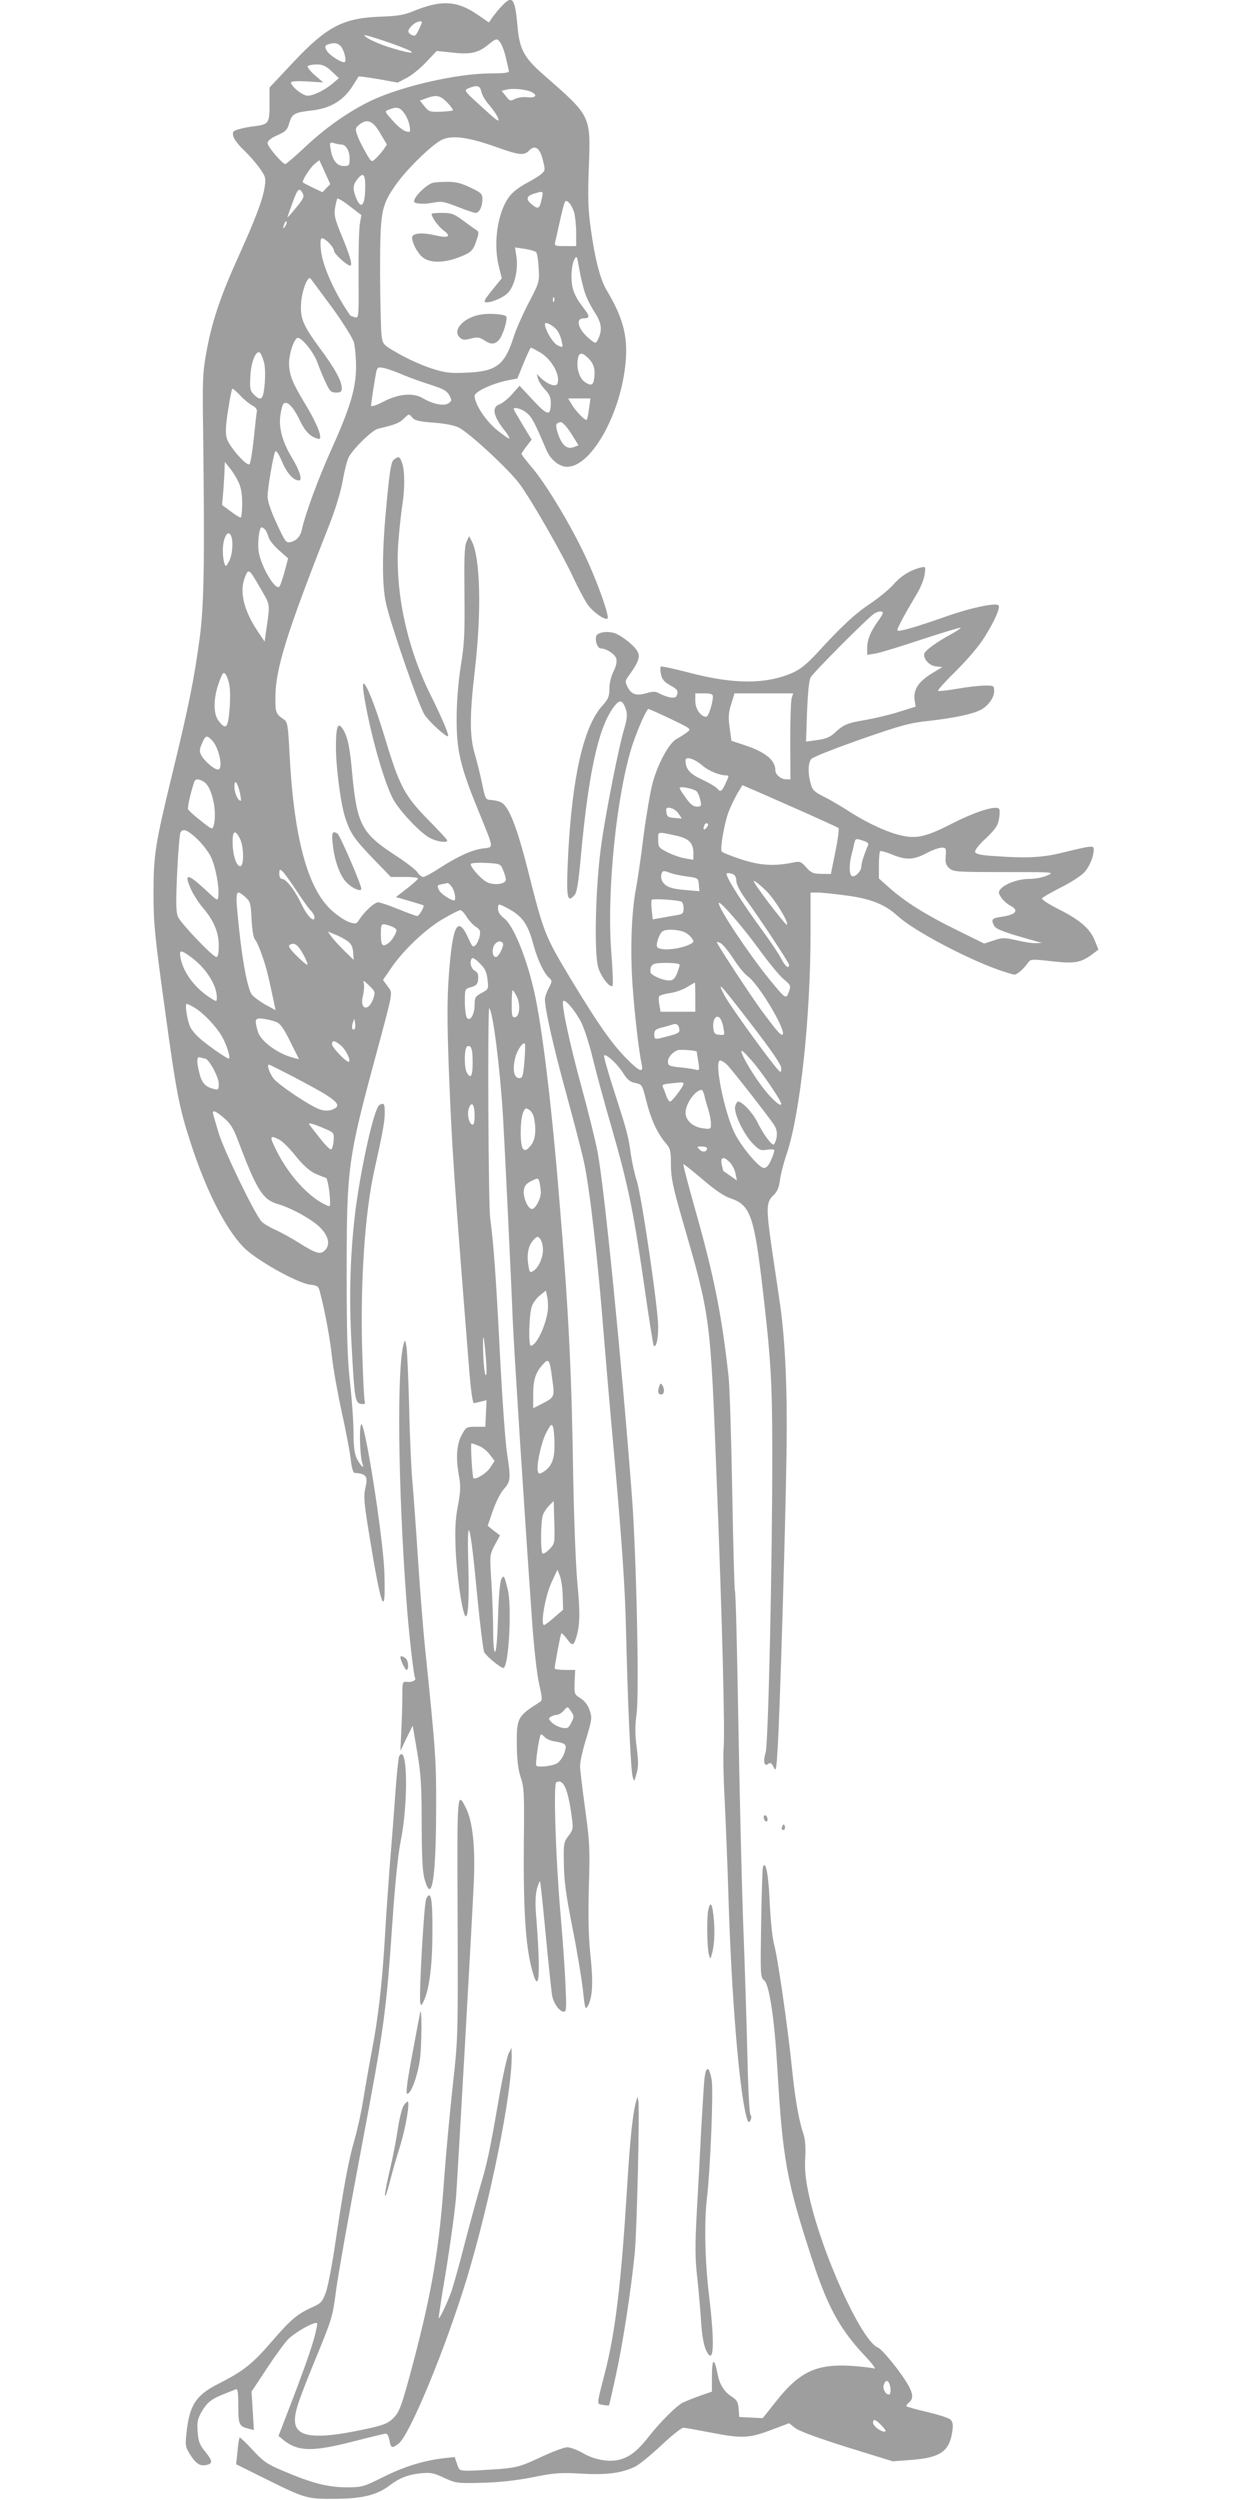 <?xml version="1.0" standalone="no"?>
<!DOCTYPE svg PUBLIC "-//W3C//DTD SVG 20010904//EN"
 "http://www.w3.org/TR/2001/REC-SVG-20010904/DTD/svg10.dtd">
<svg version="1.0" xmlns="http://www.w3.org/2000/svg"
 width="640pt" height="1280pt" viewBox="0 0 640 1280"
 preserveAspectRatio="xMidYMid meet">
<g transform="translate(0,1280) scale(0.1,-0.1)"
fill="#9e9e9e" stroke="none">
<path d="M2572 12772 c-15 -15 -36 -41 -48 -57 l-21 -30 -55 38 c-107 74 -186
79 -329 21 -50 -21 -84 -26 -164 -29 -196 -6 -279 -49 -450 -230 l-125 -133 0
-85 c0 -98 -4 -104 -76 -113 -27 -3 -64 -10 -82 -16 -30 -9 -33 -13 -27 -37 3
-14 28 -46 55 -71 26 -25 62 -66 80 -92 30 -42 32 -51 25 -95 -9 -64 -48 -166
-134 -356 -89 -196 -135 -330 -163 -483 -20 -109 -22 -142 -18 -409 8 -683 5
-889 -18 -1065 -28 -207 -56 -347 -137 -680 -91 -374 -99 -425 -99 -625 0
-152 6 -215 57 -584 60 -438 74 -511 133 -692 78 -242 177 -437 269 -533 62
-65 272 -183 340 -193 42 -5 46 -8 54 -42 27 -104 51 -237 61 -331 6 -58 29
-184 50 -282 22 -97 42 -206 46 -242 4 -37 12 -66 18 -67 61 -4 71 -17 57 -76
-10 -42 -8 -73 19 -238 62 -384 86 -445 78 -197 -6 184 -105 808 -120 757 -10
-32 -4 -168 8 -200 13 -32 -12 -8 -30 29 -11 24 -16 62 -16 132 0 53 -8 165
-17 248 -14 119 -18 239 -18 571 0 537 6 581 151 1117 90 336 86 311 58 349
l-23 32 42 61 c63 92 175 198 263 250 43 25 84 46 90 46 7 0 22 -15 33 -34 12
-19 33 -42 47 -51 22 -14 25 -22 20 -48 -4 -18 -13 -38 -21 -46 -13 -13 -17
-9 -35 31 -56 126 -83 77 -102 -187 -9 -122 -9 -234 0 -480 16 -409 26 -553
106 -1560 7 -82 16 -149 22 -149 5 1 22 4 37 8 l28 7 -3 -68 -3 -68 -49 0
c-48 0 -50 -1 -73 -44 -26 -50 -30 -119 -12 -214 8 -45 7 -76 -7 -149 -13 -69
-15 -123 -11 -222 5 -126 31 -305 47 -336 16 -29 23 64 18 252 -9 293 10 229
46 -159 14 -144 30 -271 35 -282 12 -22 84 -81 98 -81 28 0 45 319 22 405 -18
71 -19 72 -32 50 -7 -12 -14 -87 -17 -194 -3 -103 -9 -176 -15 -178 -6 -2 -10
37 -10 104 0 60 -4 172 -9 250 -9 141 -9 142 17 192 l27 50 -32 24 -31 25 26
76 c15 43 39 93 57 112 35 40 36 52 15 191 -8 55 -24 277 -35 494 -20 395 -33
578 -50 699 -10 67 -14 1087 -5 1078 19 -19 54 -296 70 -548 8 -135 43 -855
50 -1045 6 -144 58 -961 100 -1555 9 -127 24 -262 35 -310 17 -77 18 -86 3
-95 -114 -72 -118 -81 -117 -218 1 -80 7 -128 20 -167 17 -49 19 -83 16 -330
-3 -331 8 -523 39 -644 40 -158 49 -46 23 279 -4 51 -2 96 5 124 7 23 14 41
16 39 2 -2 15 -125 29 -273 14 -149 29 -287 32 -307 6 -43 38 -88 61 -88 13 0
14 18 8 143 -3 78 -15 243 -26 367 -24 282 -36 654 -21 664 34 21 58 -28 77
-159 11 -79 11 -80 -14 -114 -25 -33 -26 -41 -24 -145 1 -86 11 -159 43 -321
23 -115 47 -259 54 -320 11 -102 13 -108 26 -85 24 44 28 120 13 260 -10 97
-12 195 -8 350 6 197 4 231 -19 398 -14 101 -26 201 -26 221 0 21 14 85 32
141 29 97 30 106 17 144 -9 26 -26 48 -47 61 -32 20 -32 22 -30 83 l3 62 -52
0 c-29 0 -53 3 -53 8 0 17 30 175 34 179 2 3 14 -9 27 -26 29 -39 35 -39 48 1
21 67 22 129 7 284 -8 90 -17 323 -21 534 -8 545 -24 867 -71 1425 -40 494
-89 894 -130 1073 -41 178 -108 339 -155 372 -18 14 -29 30 -29 46 0 29 1 29
48 4 76 -40 104 -79 133 -186 21 -79 55 -150 83 -173 13 -11 13 -17 -4 -49
-11 -20 -20 -47 -20 -59 0 -50 44 -246 111 -489 39 -143 79 -297 89 -344 29
-133 72 -507 100 -870 6 -74 32 -385 60 -690 36 -412 50 -624 55 -825 8 -359
24 -726 34 -761 8 -29 8 -29 20 15 10 33 10 64 1 133 -9 67 -9 110 -1 171 15
102 -1 825 -24 1122 -51 675 -141 1577 -175 1755 -11 58 -47 204 -80 325 -61
222 -105 425 -97 448 6 17 56 -39 90 -102 16 -28 44 -115 63 -194 19 -78 62
-236 96 -352 83 -289 110 -420 164 -790 25 -176 48 -322 51 -325 12 -13 23 33
23 96 0 94 -85 672 -110 749 -11 33 -24 94 -30 135 -13 95 -19 117 -87 328
-31 95 -53 175 -50 178 10 10 69 -44 98 -91 21 -34 36 -45 62 -50 34 -7 35 -8
56 -92 24 -94 55 -163 98 -214 26 -30 28 -40 28 -113 1 -68 10 -112 57 -276
147 -508 145 -491 178 -1355 28 -704 42 -1276 35 -1355 -3 -36 -1 -153 5 -260
5 -107 15 -337 20 -510 15 -497 54 -972 91 -1115 9 -33 12 -36 21 -22 6 12 6
22 0 30 -5 7 -12 138 -15 292 -4 154 -13 465 -22 690 -8 226 -19 697 -25 1049
-6 351 -13 643 -17 649 -3 5 -9 235 -14 511 -5 275 -13 542 -19 591 -35 316
-75 513 -168 843 -38 133 -66 242 -63 242 3 0 48 -36 99 -79 61 -53 109 -85
141 -96 102 -34 122 -87 166 -465 41 -352 49 -475 49 -825 1 -542 -20 -1504
-34 -1548 -14 -46 -7 -75 14 -58 10 8 16 5 27 -17 12 -25 14 -16 21 103 11
178 40 1142 45 1509 5 307 -6 564 -32 750 -8 56 -26 178 -40 271 -33 227 -33
259 3 293 21 20 30 40 35 77 3 28 19 91 36 140 69 210 121 696 121 1132 l0
203 38 0 c20 0 86 -7 145 -15 125 -16 199 -46 262 -104 79 -73 341 -213 513
-275 40 -14 79 -26 86 -26 14 0 47 29 69 60 14 20 17 20 125 8 118 -13 148 -7
211 41 l25 19 -18 45 c-23 60 -76 107 -186 162 -50 25 -88 50 -85 56 4 5 46
29 94 54 49 24 102 58 119 75 29 29 52 82 52 122 0 20 -11 19 -162 -18 -102
-25 -181 -29 -347 -17 -67 4 -94 10 -98 20 -4 9 17 36 55 71 49 47 61 65 67
99 4 23 4 46 1 51 -12 20 -115 -11 -228 -68 -142 -73 -190 -85 -267 -69 -70
14 -178 63 -271 123 -39 25 -97 60 -130 76 -50 25 -61 35 -69 67 -15 51 -14
106 2 126 6 10 119 54 252 101 209 73 254 85 350 95 125 14 223 34 265 56 39
20 70 62 70 96 0 28 -2 29 -46 29 -26 0 -89 -7 -141 -16 -52 -9 -97 -14 -100
-11 -3 4 39 50 94 104 60 60 118 128 147 176 51 82 79 148 68 158 -15 14 -143
-13 -267 -57 -157 -55 -242 -80 -250 -72 -5 5 30 71 99 187 19 31 37 75 40 99
6 42 6 42 -21 36 -52 -13 -101 -43 -139 -87 -22 -25 -74 -67 -116 -96 -79 -52
-149 -117 -274 -254 -53 -57 -86 -84 -127 -102 -134 -59 -299 -59 -525 0 -79
21 -146 35 -149 32 -3 -4 -3 -21 1 -39 5 -25 16 -39 46 -56 41 -23 44 -29 34
-55 -6 -16 -45 -10 -91 14 -18 10 -32 9 -63 0 -52 -15 -76 -7 -96 30 -14 28
-14 33 3 56 70 98 70 116 7 172 -26 22 -61 45 -79 50 -40 11 -85 3 -92 -15 -8
-23 6 -64 23 -64 29 0 74 -30 80 -54 3 -15 -2 -39 -15 -64 -12 -24 -21 -60
-21 -88 0 -39 -5 -53 -36 -87 -95 -105 -154 -360 -175 -761 -11 -223 -6 -254
33 -208 12 12 20 67 32 197 38 417 88 650 162 756 31 45 46 49 62 14 16 -34
15 -60 -3 -120 -25 -80 -92 -417 -115 -580 -31 -210 -40 -571 -16 -642 16 -49
60 -103 72 -90 4 3 1 79 -6 169 -25 314 28 822 110 1070 28 82 71 178 80 178
4 0 55 -23 114 -51 106 -51 106 -51 84 -68 -13 -10 -36 -25 -53 -34 -38 -19
-97 -126 -124 -227 -11 -41 -32 -163 -46 -270 -13 -107 -31 -229 -39 -271 -23
-119 -30 -316 -17 -499 11 -151 32 -335 47 -402 9 -44 -14 -34 -81 35 -75 77
-143 174 -275 392 -141 234 -145 244 -226 565 -56 222 -98 331 -137 351 -12 7
-35 12 -51 13 -29 1 -31 3 -47 81 -9 44 -26 112 -37 151 -28 92 -28 198 -1
431 35 300 29 577 -16 663 l-13 25 -14 -30 c-10 -23 -12 -86 -10 -266 2 -201
0 -255 -19 -370 -13 -84 -21 -183 -21 -264 -1 -164 18 -247 106 -463 88 -217
86 -198 29 -206 -58 -8 -124 -38 -220 -99 -39 -26 -78 -47 -86 -47 -8 0 -22
11 -30 24 -9 13 -55 49 -104 81 -188 122 -206 160 -233 459 -10 111 -25 171
-52 203 -19 24 -28 -5 -28 -99 0 -112 25 -299 49 -369 26 -78 47 -107 144
-208 l88 -91 69 0 c39 0 70 -3 70 -8 0 -4 -25 -27 -56 -51 l-57 -44 69 -20
c38 -11 70 -21 72 -22 7 -5 -22 -55 -32 -55 -6 0 -49 16 -96 35 -47 19 -93 35
-104 35 -19 0 -70 -47 -97 -89 -14 -22 -17 -23 -52 -12 -20 7 -59 33 -87 58
-126 113 -196 375 -218 812 -7 136 -10 155 -28 167 -42 29 -44 35 -44 110 0
148 55 326 275 884 32 81 60 173 70 230 9 52 23 106 31 120 25 46 121 139 150
145 86 20 109 29 132 52 25 25 26 25 42 6 13 -16 33 -21 109 -27 59 -4 107
-14 130 -25 56 -29 258 -216 312 -290 61 -82 223 -366 278 -486 23 -49 54
-107 68 -128 26 -38 85 -81 103 -75 14 5 -50 187 -114 322 -74 158 -197 362
-268 447 -32 38 -58 71 -58 75 0 3 12 21 26 39 l26 34 -46 76 c-25 42 -46 78
-46 80 0 14 42 2 68 -20 26 -22 41 -51 99 -188 22 -51 66 -87 107 -87 118 0
264 250 296 506 19 150 -5 250 -95 400 -32 53 -61 167 -81 319 -13 93 -15 162
-9 311 9 264 13 257 -233 472 -99 87 -122 130 -132 245 -13 146 -26 164 -78
109z m-412 -87 c0 -2 -7 -20 -17 -39 -13 -29 -19 -33 -35 -25 -23 12 -23 24 2
49 18 18 50 28 50 15z m-61 -145 c28 -16 -6 -12 -83 11 -75 22 -141 52 -151
68 -5 10 203 -61 234 -79z m465 38 c8 -13 20 -45 26 -73 6 -27 13 -57 15 -65
4 -13 -12 -15 -98 -16 -170 -1 -452 -66 -606 -139 -113 -54 -232 -137 -337
-236 -52 -49 -99 -89 -103 -89 -15 0 -91 89 -91 107 0 12 17 26 49 40 43 19
52 27 62 63 14 47 26 54 112 64 102 11 169 53 219 136 12 19 23 37 24 38 1 2
47 -4 101 -13 l99 -18 44 23 c25 12 70 48 101 81 l55 58 77 -8 c95 -11 135 -2
184 38 46 37 49 37 67 9z m-821 -13 c17 -16 32 -73 23 -82 -10 -10 -81 34 -93
58 -11 20 -10 25 5 31 28 11 50 9 65 -7z m-45 -130 l37 -35 -30 -26 c-43 -36
-100 -64 -130 -64 -26 0 -85 48 -85 68 0 6 32 8 83 5 l82 -5 -43 37 c-23 20
-40 41 -36 46 3 5 23 9 45 9 31 0 47 -7 77 -35z m767 -106 c4 -17 22 -48 41
-68 18 -21 38 -50 44 -66 9 -23 -4 -15 -68 44 -108 97 -110 99 -81 110 43 17
57 13 64 -20z m258 -1 c31 -16 19 -30 -20 -26 -22 3 -50 -1 -65 -8 -25 -13
-28 -12 -48 14 l-22 27 29 7 c32 7 100 0 126 -14z m-433 -53 c18 -19 31 -37
29 -40 -3 -2 -31 -6 -63 -7 -54 -2 -60 0 -82 27 l-24 30 33 12 c52 19 71 15
107 -22z m-220 -55 c12 -16 24 -45 27 -64 5 -33 4 -35 -20 -28 -14 4 -44 28
-67 55 -42 47 -42 47 -18 56 39 16 56 12 78 -19z m-123 -103 l34 -57 -19 -28
c-11 -15 -29 -35 -40 -45 -20 -19 -21 -18 -51 35 -17 29 -36 68 -42 87 -11 31
-10 36 11 53 40 32 70 20 107 -45z m583 -66 c131 -47 152 -49 180 -21 30 30
55 12 70 -52 12 -49 12 -52 -11 -71 -13 -10 -45 -30 -70 -43 -26 -13 -60 -37
-77 -54 -68 -68 -100 -238 -69 -370 l16 -65 -27 -33 c-15 -19 -36 -44 -46 -58
-11 -13 -17 -26 -14 -29 13 -13 93 18 119 46 34 36 53 119 43 185 l-7 47 49
-7 c27 -4 53 -12 59 -17 5 -5 11 -42 13 -82 4 -71 3 -74 -51 -177 -30 -58 -65
-136 -77 -175 -46 -145 -89 -177 -242 -183 -84 -4 -108 -1 -180 22 -46 15
-120 48 -165 74 -81 46 -83 48 -89 92 -4 25 -7 169 -8 320 0 320 5 346 82 456
56 79 180 200 232 227 51 26 132 16 270 -32z m-783 9 c24 0 43 -32 43 -71 0
-37 -2 -39 -30 -39 -35 0 -58 29 -67 86 -6 35 -5 37 18 31 13 -4 29 -7 36 -7z
m-76 -223 l-20 -21 -51 24 c-27 13 -50 25 -50 27 0 15 37 72 58 91 l27 22 28
-61 28 -62 -20 -20z m199 10 c0 -98 -20 -124 -46 -62 -19 47 -18 68 7 99 28
35 39 25 39 -37z m-320 -37 c9 -17 3 -29 -37 -77 -26 -32 -44 -51 -41 -43 3 8
15 43 28 78 24 66 33 74 50 42z m1225 -22 c-12 -57 -18 -61 -48 -38 -36 28
-34 45 6 58 48 15 49 15 42 -20z m-932 -131 c-5 -23 -8 -142 -7 -265 1 -222 1
-222 -20 -216 -12 4 -21 7 -22 8 -80 114 -144 257 -151 337 -4 42 -2 59 6 59
17 0 61 -46 61 -64 0 -15 67 -76 83 -76 14 0 -2 54 -45 157 -33 80 -38 101
-33 136 4 23 9 45 12 50 2 4 31 -13 64 -39 l59 -45 -7 -42z m1097 54 c5 -20
10 -66 10 -103 l0 -68 -56 0 c-53 0 -56 1 -51 23 3 12 15 66 27 120 22 94 23
97 41 81 11 -9 23 -33 29 -53z m-1479 -68 c-12 -20 -14 -14 -5 12 4 9 9 14 11
11 3 -2 0 -13 -6 -23z m1534 -342 c8 -26 31 -72 51 -102 36 -56 39 -92 13
-142 -9 -17 -12 -16 -42 9 -57 47 -73 104 -29 104 32 0 33 11 3 49 -50 64 -65
102 -65 166 0 33 6 71 14 85 13 24 14 22 26 -48 7 -41 20 -95 29 -121z m-1296
-74 c57 -78 106 -157 113 -180 6 -23 11 -80 11 -127 -1 -111 -30 -207 -128
-425 -67 -149 -133 -329 -149 -405 -7 -35 -27 -58 -57 -65 -24 -6 -28 -1 -72
94 -30 64 -47 115 -47 139 0 42 29 210 39 230 5 8 18 -11 35 -52 26 -60 58
-96 87 -96 19 0 3 52 -36 116 -48 79 -68 152 -60 213 3 26 10 53 14 60 16 25
50 -7 84 -77 22 -47 42 -72 65 -86 18 -10 36 -16 39 -12 12 12 -18 85 -74 177
-67 111 -82 149 -83 209 0 51 27 130 45 130 22 0 82 -75 100 -126 10 -27 28
-73 42 -101 21 -46 28 -53 54 -53 23 0 29 4 29 23 -1 37 -33 97 -113 205 -88
120 -101 153 -95 236 6 64 34 135 48 120 4 -5 53 -71 109 -147z m1138 31 c-3
-8 -6 -5 -6 6 -1 11 2 17 5 13 3 -3 4 -12 1 -19z m15 -149 c10 -13 21 -39 24
-57 7 -33 7 -33 -21 -20 -24 11 -65 79 -65 109 0 15 44 -7 62 -32z m-86 -114
c59 -35 104 -116 88 -159 -7 -19 -47 -6 -83 27 l-23 22 7 -25 c4 -14 20 -39
36 -55 21 -22 29 -41 29 -65 0 -72 -14 -71 -90 10 l-70 75 -37 -42 c-21 -24
-50 -47 -65 -53 -42 -14 -33 -60 24 -132 17 -21 28 -41 26 -43 -2 -3 -31 17
-63 43 -58 47 -114 132 -115 175 0 21 89 63 167 79 l52 10 32 79 c18 44 35 79
37 79 3 0 24 -11 48 -25z m-1415 -48 c7 -25 8 -69 4 -114 -7 -80 -18 -90 -56
-52 -18 18 -21 30 -17 93 3 72 28 133 48 121 5 -3 15 -25 21 -48z m1662 18
c28 -28 36 -58 29 -104 -5 -35 -17 -38 -49 -16 -26 19 -42 68 -35 113 5 39 21
41 55 7z m-948 -85 c39 -16 104 -39 145 -52 59 -19 78 -29 90 -51 14 -26 14
-29 -3 -41 -22 -17 -79 -6 -132 25 -50 30 -125 23 -205 -19 -35 -18 -60 -26
-60 -19 0 14 18 130 26 171 6 25 9 28 38 22 17 -3 63 -19 101 -36z m-834 -106
c18 -20 46 -42 61 -50 16 -8 25 -20 23 -31 -2 -10 -9 -73 -16 -141 -7 -67 -17
-126 -22 -129 -16 -10 -105 93 -116 133 -7 27 -6 65 7 145 9 60 19 109 22 109
4 0 22 -16 41 -36z m1785 -66 c-4 -29 -9 -55 -12 -57 -7 -7 -57 44 -77 79
l-18 30 57 0 57 0 -7 -52z m-119 -90 c11 -13 30 -40 42 -61 l23 -37 -24 -9
c-34 -13 -60 8 -80 65 -12 36 -13 51 -5 56 18 11 22 10 44 -14z m-1677 -284
c14 -29 20 -61 20 -112 0 -40 -4 -72 -8 -72 -4 0 -28 14 -51 32 l-44 32 7 80
c3 45 6 95 6 111 l1 30 24 -30 c14 -16 34 -48 45 -71z m138 -246 c5 -7 13 -24
17 -38 3 -14 27 -44 53 -67 l47 -42 -18 -68 c-10 -37 -22 -72 -27 -77 -20 -20
-92 100 -105 177 -8 42 2 127 14 127 5 0 13 -6 19 -12z m-174 -34 c11 -30 6
-95 -11 -127 -15 -29 -17 -30 -24 -12 -4 11 -8 39 -8 62 -1 69 27 119 43 77z
m151 -269 c50 -87 49 -71 26 -225 l-6 -45 -39 58 c-70 107 -91 201 -61 274 18
44 20 42 80 -62z m3185 -124 c0 -4 -11 -23 -25 -42 -37 -51 -55 -94 -55 -135
l0 -37 43 7 c23 4 129 36 236 72 107 35 196 62 199 60 2 -3 -19 -17 -48 -33
-71 -38 -130 -81 -137 -98 -9 -26 24 -63 59 -67 l33 -3 -57 -35 c-66 -40 -93
-83 -85 -135 l5 -33 -86 -27 c-48 -15 -124 -33 -169 -41 -93 -15 -115 -24
-159 -66 -24 -22 -45 -31 -89 -37 l-58 -8 5 152 c4 95 10 160 18 176 14 26
298 311 327 328 22 13 43 14 43 2z m-3345 -373 c4 -22 4 -78 0 -125 -8 -92
-19 -103 -57 -52 -27 36 -25 118 3 194 19 52 23 57 35 41 7 -10 16 -36 19 -58z
m2475 -54 c0 -34 -23 -104 -34 -104 -28 0 -56 41 -56 80 l0 40 45 0 c34 0 45
-4 45 -16z m404 -6 c-5 -13 -8 -112 -8 -220 l1 -198 -23 0 c-25 0 -54 24 -54
45 0 53 -50 94 -158 130 l-67 22 -9 67 c-8 54 -6 78 8 122 l17 54 150 0 150 0
-7 -22z m-2967 -220 c36 -39 57 -148 29 -148 -19 0 -68 42 -85 72 -11 21 -10
31 3 61 18 43 25 45 53 15z m2510 -128 c29 -26 87 -50 121 -50 16 0 15 -2 -5
-45 -18 -39 -25 -42 -42 -21 -7 8 -41 28 -77 45 -63 29 -84 54 -84 98 0 23 46
8 87 -27z m-2550 -85 c39 -28 66 -152 47 -222 -6 -22 -9 -21 -66 25 -33 26
-63 52 -65 59 -4 10 13 85 32 141 6 16 26 15 52 -3z m181 -52 c5 -24 7 -43 5
-43 -15 0 -32 39 -33 70 0 43 14 29 28 -27z m2847 -83 c116 -51 213 -96 218
-99 4 -4 -3 -59 -16 -122 l-23 -114 -49 1 c-41 0 -52 5 -77 33 -25 29 -34 32
-61 26 -103 -21 -170 -17 -269 14 -54 18 -100 36 -103 42 -9 14 14 145 35 201
10 27 30 68 44 93 l27 45 32 -14 c18 -7 127 -55 242 -106z m-508 88 c7 -7 15
-28 19 -46 6 -29 4 -32 -18 -32 -18 0 -34 13 -56 44 -18 24 -32 47 -32 51 0
12 72 -3 87 -17z m-92 -115 l16 -24 -38 3 c-33 3 -38 7 -41 29 -3 23 0 26 22
22 14 -3 32 -16 41 -30z m144 -69 c-15 -18 -22 -13 -13 10 3 9 10 13 16 10 5
-3 4 -12 -3 -20z m-2609 -60 c26 -25 58 -66 70 -92 24 -49 43 -154 38 -199 -3
-28 -3 -28 -70 35 -90 83 -108 82 -68 -6 11 -23 37 -64 59 -90 56 -66 81 -125
81 -194 0 -38 -4 -58 -12 -58 -18 0 -182 172 -197 206 -10 25 -11 74 -4 226 5
106 13 199 17 206 13 22 36 13 86 -34z m219 1 c20 -41 21 -140 1 -140 -20 0
-39 58 -39 123 -1 60 14 66 38 17z m2239 15 c60 -14 82 -37 82 -88 l0 -34 -42
7 c-24 4 -64 18 -90 31 -45 23 -48 27 -48 64 0 45 -9 43 98 20z m976 -49 c-21
-48 -33 -88 -34 -107 0 -25 -34 -59 -49 -49 -13 8 -14 58 -2 105 5 19 12 47
15 62 6 25 8 26 41 15 27 -8 34 -15 29 -26z m398 -54 c-3 -34 1 -46 18 -62 21
-19 37 -20 282 -20 254 0 259 0 221 -17 -21 -10 -63 -18 -93 -18 -57 0 -125
-25 -148 -53 -11 -13 -11 -20 4 -42 9 -14 30 -33 45 -41 49 -25 32 -47 -43
-58 -50 -7 -55 -14 -38 -46 10 -18 52 -34 210 -78 l35 -10 -32 -1 c-17 -1 -62
6 -99 15 -61 14 -72 14 -116 -1 l-49 -16 -142 70 c-153 75 -262 143 -344 216
l-53 47 0 67 c0 37 3 70 6 73 3 3 33 -5 66 -19 70 -28 107 -26 178 12 25 13
56 24 70 25 24 0 25 -3 22 -43z m-2266 -72 c8 -19 14 -41 14 -49 0 -23 -62
-31 -98 -12 -30 16 -82 74 -82 92 0 5 34 8 76 6 75 -4 76 -4 90 -37z m-1059
-104 c31 -47 64 -94 75 -104 10 -10 18 -25 18 -33 0 -32 -38 6 -67 68 -34 71
-78 128 -99 128 -8 0 -14 10 -14 26 0 23 2 25 15 14 9 -7 41 -52 72 -99z
m1920 88 c15 -6 53 -13 83 -17 54 -7 55 -8 58 -41 l3 -34 -70 6 c-76 6 -105
17 -121 47 -10 19 -4 50 10 50 5 0 21 -5 37 -11z m317 -5 c9 -4 16 -18 16 -34
0 -17 17 -50 43 -87 71 -96 227 -332 227 -343 0 -24 -21 -7 -41 33 -12 23 -50
80 -84 127 -104 141 -195 283 -195 305 0 7 15 6 34 -1z m170 -86 c46 -47 116
-162 105 -173 -3 -2 -44 48 -92 111 -48 63 -83 114 -77 114 6 0 35 -24 64 -52z
m-1610 20 c15 -21 22 -68 11 -68 -17 0 -66 33 -75 49 -14 27 -13 29 13 34 12
2 25 5 29 6 4 0 14 -9 22 -21z m-1058 -51 c25 -22 28 -31 32 -113 3 -56 9 -95
18 -105 8 -9 25 -48 38 -87 21 -60 31 -103 62 -250 l5 -24 -52 28 c-28 16 -59
39 -69 51 -21 27 -47 158 -66 338 -21 201 -20 207 32 162z m2232 -23 c6 -2 12
-17 12 -33 0 -26 -4 -31 -32 -36 -18 -3 -54 -9 -79 -14 l-47 -8 -5 46 c-3 25
-3 49 0 54 4 7 122 0 151 -9z m398 -244 c48 -66 104 -135 126 -153 37 -31 38
-34 27 -65 -14 -40 -17 -37 -99 63 -105 129 -261 363 -260 391 1 19 121 -119
206 -236z m-1887 119 c17 -6 31 -15 31 -21 0 -15 -22 -52 -39 -65 -32 -25 -41
-15 -41 42 0 59 1 60 49 44z m1510 -34 c24 -12 48 -43 39 -50 -40 -33 -173
-49 -184 -22 -6 17 13 69 29 79 20 13 86 9 116 -7z m-1729 -44 c18 -13 26 -29
28 -57 l3 -39 -46 45 c-26 25 -56 58 -67 73 l-20 28 38 -16 c22 -8 50 -24 64
-34z m795 -11 c7 -12 -22 -70 -36 -70 -16 0 -22 30 -11 56 12 24 36 32 47 14z
m1181 -80 c24 -38 57 -78 73 -89 56 -40 198 -278 178 -298 -8 -7 -29 17 -107
122 -56 76 -230 342 -230 351 0 3 9 0 21 -6 11 -6 40 -42 65 -80z m-2204 25
c15 -27 25 -52 22 -54 -2 -3 -27 17 -54 44 -35 35 -46 51 -37 57 23 15 42 2
69 -47z m-576 -14 c75 -53 133 -143 134 -204 0 -27 0 -27 -27 -10 -81 49 -144
132 -158 206 -9 45 -1 46 51 8z m1520 -116 c6 -49 5 -50 -30 -69 -32 -17 -36
-23 -36 -61 0 -50 -24 -89 -40 -65 -5 8 -10 45 -10 81 0 66 0 66 33 75 26 8
33 15 35 41 2 24 -2 34 -17 43 -20 10 -29 49 -14 64 4 4 22 -8 40 -27 26 -25
35 -44 39 -82z m984 75 c0 -6 -7 -26 -14 -45 -11 -26 -21 -35 -39 -35 -36 0
-97 28 -97 44 0 40 11 46 81 46 41 0 69 -4 69 -10z m-1569 -173 c-23 -68 -71
-57 -53 13 5 22 8 51 5 63 -5 20 -2 19 27 -9 31 -30 32 -34 21 -67z m1649 8
l0 -75 -89 0 -89 0 -6 35 c-4 20 -4 39 -1 44 3 5 27 12 53 16 26 3 66 17 88
30 21 13 40 24 42 24 1 1 2 -33 2 -74z m294 -149 c99 -129 146 -198 146 -215
0 -22 -2 -23 -14 -11 -45 48 -248 330 -276 382 -44 85 -26 65 144 -156z
m-1209 153 c21 -39 16 -103 -7 -107 -16 -3 -18 5 -18 67 0 39 2 71 5 71 2 0
12 -14 20 -31z m-1648 -59 c44 -26 109 -95 138 -144 26 -45 48 -116 36 -116
-11 0 -121 77 -154 109 -16 14 -35 37 -42 51 -16 32 -30 120 -19 120 5 0 23
-9 41 -20z m2707 -103 c7 -38 7 -38 -21 -35 -24 2 -28 8 -31 36 -4 41 15 70
33 50 7 -7 16 -30 19 -51z m-2291 31 c22 -8 39 -32 73 -101 l45 -90 -28 7
c-80 20 -169 85 -183 135 -18 64 -15 70 28 65 20 -3 50 -10 65 -16z m403 -36
c-12 -11 -18 7 -10 30 l8 23 4 -23 c2 -13 1 -26 -2 -30z m1662 0 c3 -21 -2
-24 -100 -48 -25 -5 -28 -3 -28 20 0 21 6 27 43 36 23 6 47 13 52 15 18 6 30
-1 33 -23z m-1736 -82 c26 -20 55 -76 45 -86 -8 -9 -87 72 -87 89 0 22 12 21
42 -3z m943 -84 c-6 -73 -10 -86 -25 -86 -30 0 -38 45 -20 112 11 36 38 74 47
64 3 -2 2 -43 -2 -90z m-265 -8 c0 -68 -10 -85 -30 -49 -15 28 -13 128 3 134
20 7 27 -14 27 -85z m1147 58 c0 0 4 -23 8 -50 7 -44 6 -48 -11 -43 -11 3 -47
9 -81 12 -57 6 -63 9 -63 29 0 23 22 48 50 59 12 5 90 -1 97 -7z m296 -63 c57
-71 137 -190 137 -205 0 -20 -54 29 -100 91 -56 75 -116 181 -102 181 5 0 34
-30 65 -67z m-2813 27 c18 0 70 -94 70 -128 0 -32 -2 -34 -27 -27 -41 10 -60
31 -72 80 -16 63 -14 88 5 81 9 -3 19 -6 24 -6z m2673 -32 c29 -30 217 -271
241 -309 13 -21 16 -39 12 -64 -4 -19 -11 -35 -16 -35 -13 0 -54 57 -83 116
-24 48 -77 104 -98 104 -5 0 -11 -11 -15 -25 -8 -33 41 -138 89 -189 33 -34
41 -38 72 -33 19 3 36 3 39 -1 2 -4 -5 -26 -15 -49 -13 -30 -24 -43 -38 -43
-23 0 -105 96 -145 169 -54 100 -112 381 -79 381 8 0 24 -10 36 -22z m-2174
-86 c177 -94 208 -122 153 -143 -19 -7 -38 -7 -62 0 -47 14 -220 130 -241 161
-21 30 -34 70 -22 69 4 0 82 -39 172 -87z m1951 -10 c0 -14 -59 -92 -69 -92
-5 0 -14 12 -19 28 -5 15 -13 35 -17 44 -7 17 -5 17 88 26 9 1 17 -2 17 -6z
m106 -59 c3 -16 12 -48 20 -72 8 -25 14 -58 14 -74 0 -29 -1 -29 -41 -24 -52
7 -89 41 -89 80 0 45 49 115 82 117 4 0 10 -12 14 -27z m-1176 -104 c0 -35 -4
-49 -12 -47 -18 6 -28 56 -17 85 14 37 29 18 29 -38z m304 -12 c13 -65 7 -115
-18 -144 -20 -23 -27 -26 -38 -15 -16 16 -16 144 0 185 10 24 14 26 31 15 11
-6 22 -25 25 -41z m-1586 -2 c32 -28 48 -53 72 -118 93 -247 125 -299 200
-321 78 -23 186 -84 225 -127 40 -44 46 -86 16 -113 -22 -20 -44 -14 -134 43
-35 22 -88 51 -118 65 -30 13 -61 32 -70 42 -36 40 -190 359 -219 451 -16 54
-30 101 -30 105 0 16 17 8 58 -27z m520 -56 c42 -18 43 -20 40 -61 -2 -24 -8
-43 -14 -43 -6 0 -31 25 -54 55 -24 30 -48 61 -54 69 -13 16 10 11 82 -20z
m-238 -54 c16 -8 54 -46 84 -84 37 -46 69 -75 100 -90 25 -11 50 -21 54 -21 9
0 22 -78 22 -128 0 -22 -1 -22 -32 -6 -84 42 -180 150 -239 266 -41 81 -40 89
11 63z m2190 -44 c0 -19 -22 -23 -38 -7 -15 15 -14 16 11 16 15 0 27 -4 27 -9z
m118 -74 c12 -13 25 -38 28 -57 l7 -34 -34 24 c-19 13 -35 24 -35 24 -1 1 -5
16 -9 34 -8 39 11 44 43 9z m-969 -150 c1 -33 -27 -87 -46 -87 -19 0 -45 57
-41 93 2 25 11 36 38 50 35 17 35 17 42 -5 3 -13 6 -36 7 -51z m11 -295 c0
-42 -23 -93 -49 -109 -18 -11 -20 -9 -26 31 -9 56 1 102 28 129 19 19 21 19
34 2 7 -11 13 -34 13 -53z m24 -317 c-12 -79 -59 -175 -86 -175 -14 0 -9 168
6 204 7 18 26 43 42 55 l29 23 7 -34 c4 -18 5 -51 2 -73z m-316 -242 c5 -58 4
-89 -2 -83 -5 5 -10 55 -12 112 -3 118 3 106 14 -29z m340 -108 c12 -89 13
-88 -60 -126 l-38 -19 0 72 c0 76 13 113 53 156 27 29 32 20 45 -83z m11 -328
c1 -76 -14 -115 -54 -141 -20 -13 -26 -14 -30 -3 -11 26 14 145 40 198 24 46
29 51 36 34 4 -11 8 -51 8 -88z m-385 -11 c18 -7 43 -28 55 -45 l23 -31 -22
-34 c-17 -28 -76 -64 -86 -54 -6 7 -16 178 -10 178 4 0 22 -6 40 -14z m360
-527 c-15 -16 -31 -26 -36 -23 -11 7 -10 167 2 198 5 14 20 36 32 48 l23 23 3
-109 c3 -107 2 -110 -24 -137z m67 -238 l2 -73 -44 -38 c-24 -22 -48 -39 -53
-40 -20 -1 5 145 36 214 l32 69 12 -30 c7 -16 14 -62 15 -102z m44 -595 c15
-22 15 -27 0 -56 -15 -29 -20 -31 -48 -26 -18 4 -41 16 -52 27 -17 17 -18 21
-5 29 8 5 22 10 31 10 9 0 24 9 34 20 22 25 21 25 40 -4z m-135 -131 c7 -8 29
-18 50 -21 59 -10 64 -16 50 -58 -6 -20 -23 -44 -36 -53 -23 -15 -97 -24 -108
-13 -7 8 16 160 24 160 4 0 13 -7 20 -15z"/>
<path d="M2210 11862 c-37 -16 -90 -71 -90 -93 0 -13 50 -16 97 -7 43 9 57 6
126 -21 43 -17 84 -31 92 -31 19 0 35 32 35 70 0 28 -6 33 -62 60 -49 23 -76
30 -123 29 -33 0 -67 -3 -75 -7z"/>
<path d="M2210 11705 c0 -18 33 -63 60 -84 44 -32 26 -42 -45 -25 -66 15 -115
10 -115 -12 0 -29 28 -81 55 -102 36 -29 106 -29 180 -1 67 25 77 34 95 89 13
40 13 44 -4 54 -9 6 -40 28 -68 49 -43 32 -57 37 -104 37 -30 0 -54 -2 -54 -5z"/>
<path d="M2465 11190 c-88 -13 -151 -79 -112 -117 14 -14 23 -15 56 -7 34 9
44 8 68 -7 36 -24 56 -24 78 1 20 22 47 111 36 121 -10 10 -83 16 -126 9z"/>
<path d="M2017 10447 c-14 -10 -21 -50 -37 -217 -24 -245 -25 -415 -5 -513 21
-103 169 -532 199 -577 23 -35 105 -110 119 -110 10 0 -27 88 -86 207 -127
252 -189 552 -166 805 5 62 14 140 19 173 13 80 13 175 -1 214 -12 34 -17 37
-42 18z"/>
<path d="M1866 9225 c36 -209 109 -457 154 -529 43 -67 137 -164 182 -187 37
-19 88 -26 88 -12 0 4 -45 52 -100 108 -119 122 -145 170 -220 420 -51 167
-94 275 -109 275 -5 0 -2 -34 5 -75z"/>
<path d="M1704 8474 c9 -83 38 -163 74 -196 30 -29 72 -45 72 -29 0 22 -109
274 -122 283 -27 16 -31 7 -24 -58z"/>
<path d="M1942 7142 c-28 -18 -100 -346 -126 -572 -24 -215 -29 -417 -16 -655
15 -278 18 -299 49 -303 18 -3 22 0 18 15 -3 10 -9 133 -13 273 -9 345 15 694
62 905 44 198 54 254 54 298 0 47 -4 53 -28 39z"/>
<path d="M2067 5920 c-36 -124 -29 -738 14 -1315 11 -158 37 -384 44 -396 8
-12 -17 -24 -42 -20 -22 2 -23 -1 -23 -67 0 -38 -2 -118 -5 -178 l-5 -109 31
65 32 65 23 -135 c19 -114 23 -172 23 -371 1 -184 4 -247 17 -288 35 -119 56
12 57 359 1 255 -1 292 -58 845 -8 77 -24 277 -35 445 -11 168 -24 348 -29
400 -5 52 -13 219 -16 370 -4 151 -10 293 -14 315 -6 36 -8 38 -14 15z"/>
<path d="M3376 5705 c-10 -28 -7 -45 9 -45 16 0 20 27 6 48 -7 11 -10 10 -15
-3z"/>
<path d="M2050 4316 c0 -15 24 -66 31 -66 13 0 11 44 -3 58 -11 11 -28 16 -28
8z"/>
<path d="M2044 3809 c-4 -7 -13 -93 -20 -193 -7 -99 -20 -269 -29 -376 -8
-107 -20 -274 -25 -370 -14 -230 -34 -405 -66 -570 -14 -74 -34 -187 -44 -250
-10 -63 -30 -154 -44 -202 -31 -107 -56 -240 -97 -518 -17 -118 -40 -239 -51
-268 -18 -48 -25 -55 -71 -76 -76 -34 -109 -63 -207 -176 -97 -113 -144 -150
-268 -213 -120 -60 -153 -111 -168 -261 -6 -56 -4 -67 20 -104 30 -48 52 -61
86 -52 31 8 28 21 -12 71 -26 32 -33 51 -36 99 -4 50 0 66 21 103 29 48 49 64
117 91 25 10 51 20 58 23 9 4 12 -17 12 -85 0 -96 4 -105 53 -117 l27 -7 -6
98 -6 99 80 121 c44 67 93 133 108 148 32 30 97 70 131 80 21 7 21 7 7 -54
-13 -58 -69 -215 -150 -423 l-38 -99 24 -20 c76 -61 149 -62 360 -8 85 22 160
40 166 40 7 0 15 -16 18 -35 8 -40 12 -42 45 -18 56 39 238 478 350 843 121
400 232 949 231 1145 l-1 40 -14 -27 c-8 -15 -31 -117 -50 -228 -48 -278 -62
-341 -95 -450 -15 -52 -51 -183 -79 -290 -27 -107 -59 -220 -69 -250 -19 -54
-59 -140 -66 -140 -1 0 8 62 20 138 32 186 61 391 69 482 7 93 82 1411 91
1615 8 175 -6 308 -39 375 -47 95 -47 94 -44 -562 2 -609 2 -614 -25 -858 -15
-135 -34 -343 -43 -462 -25 -365 -62 -583 -156 -943 -65 -244 -74 -268 -111
-301 -28 -27 -63 -37 -201 -64 -212 -40 -297 -23 -297 59 0 47 21 108 117 341
72 176 77 192 94 325 10 77 68 403 129 725 117 620 127 689 160 1170 12 178
28 335 40 395 42 203 37 514 -6 444z"/>
<path d="M3910 3496 c0 -8 5 -18 10 -21 6 -3 10 1 10 9 0 8 -4 18 -10 21 -5 3
-10 -1 -10 -9z"/>
<path d="M4006 3451 c-4 -7 -5 -15 -2 -18 9 -9 19 4 14 18 -4 11 -6 11 -12 0z"/>
<path d="M3906 3240 c-2 -8 -7 -138 -9 -289 -4 -266 -4 -275 16 -291 26 -22
52 -195 67 -450 27 -466 48 -580 177 -975 80 -246 143 -361 273 -499 36 -38
57 -66 46 -63 -10 4 -64 10 -120 14 -176 10 -262 -30 -381 -180 l-70 -88 -60
3 -60 3 -3 42 c-3 35 -9 45 -35 62 -37 23 -62 61 -72 111 -18 94 -30 89 -30
-13 l0 -72 -60 -21 c-33 -11 -73 -28 -90 -36 -34 -18 -115 -99 -173 -173 -51
-66 -92 -100 -138 -115 -55 -19 -135 -7 -198 29 -29 17 -66 31 -82 31 -15 0
-77 -23 -136 -51 -96 -45 -118 -52 -205 -60 -54 -4 -124 -8 -155 -9 -56 0 -57
0 -68 35 l-12 35 -56 -6 c-102 -12 -204 -43 -311 -97 -103 -51 -108 -52 -191
-52 -95 1 -176 22 -325 86 -78 33 -98 47 -152 106 -34 37 -64 65 -66 63 -3 -3
-8 -35 -11 -71 l-7 -66 153 -76 c204 -101 210 -102 358 -101 136 1 211 20 274
68 52 39 90 54 154 62 56 6 69 4 125 -22 60 -28 67 -29 192 -26 87 2 173 11
260 28 114 23 144 25 251 19 131 -8 210 3 278 37 21 11 81 60 133 109 52 49
102 89 112 89 9 0 75 -12 147 -26 153 -30 191 -28 306 16 l88 33 32 -25 c21
-16 120 -52 266 -98 l233 -72 92 7 c152 11 199 44 213 148 5 31 2 47 -9 58 -8
9 -63 26 -121 40 -58 13 -106 27 -106 30 0 4 7 12 15 19 31 26 17 66 -60 170
-42 55 -86 105 -99 110 -86 32 -297 501 -357 794 -15 72 -20 124 -16 181 3 52
-1 93 -9 118 -23 66 -43 177 -59 337 -22 214 -73 568 -92 637 -9 33 -18 125
-22 213 -6 142 -21 220 -35 180z m648 -2646 c9 -23 7 -54 -3 -54 -17 0 -33 29
-26 50 8 24 21 26 29 4z m-39 -214 c19 -20 24 -30 14 -30 -21 0 -59 29 -59 46
0 22 13 17 45 -16z"/>
<path d="M2182 3078 c-11 -24 -38 -498 -30 -533 4 -17 7 -14 20 15 27 62 42
181 42 352 1 169 -8 214 -32 166z"/>
<path d="M3626 3019 c-8 -40 -6 -185 3 -224 6 -26 8 -27 13 -10 15 48 19 112
13 186 -7 83 -18 101 -29 48z"/>
<path d="M2152 2500 c-1 -3 -19 -98 -40 -212 -28 -148 -35 -208 -27 -208 20 0
52 88 65 175 9 64 11 265 2 245z"/>
<path d="M3606 2148 c-3 -35 -10 -148 -16 -253 -5 -104 -15 -290 -22 -413 -10
-180 -9 -245 1 -335 7 -62 16 -164 20 -227 5 -78 14 -127 26 -153 40 -84 46
26 15 283 -21 175 -25 376 -10 500 17 144 33 543 24 599 -13 77 -31 77 -38 -1z"/>
<path d="M3258 2045 c-18 -61 -32 -192 -48 -455 -29 -472 -59 -730 -112 -935
-45 -176 -44 -162 -11 -168 15 -3 29 -4 31 -2 2 1 18 74 37 161 36 166 76 430
95 619 11 113 26 744 18 780 l-4 20 -6 -20z"/>
<path d="M2066 2018 c-8 -13 -22 -68 -30 -123 -8 -55 -26 -147 -40 -205 -14
-58 -25 -116 -25 -130 1 -14 11 16 24 65 12 50 37 135 54 189 29 94 51 226 38
226 -4 0 -13 -10 -21 -22z"/>
</g>
</svg>
